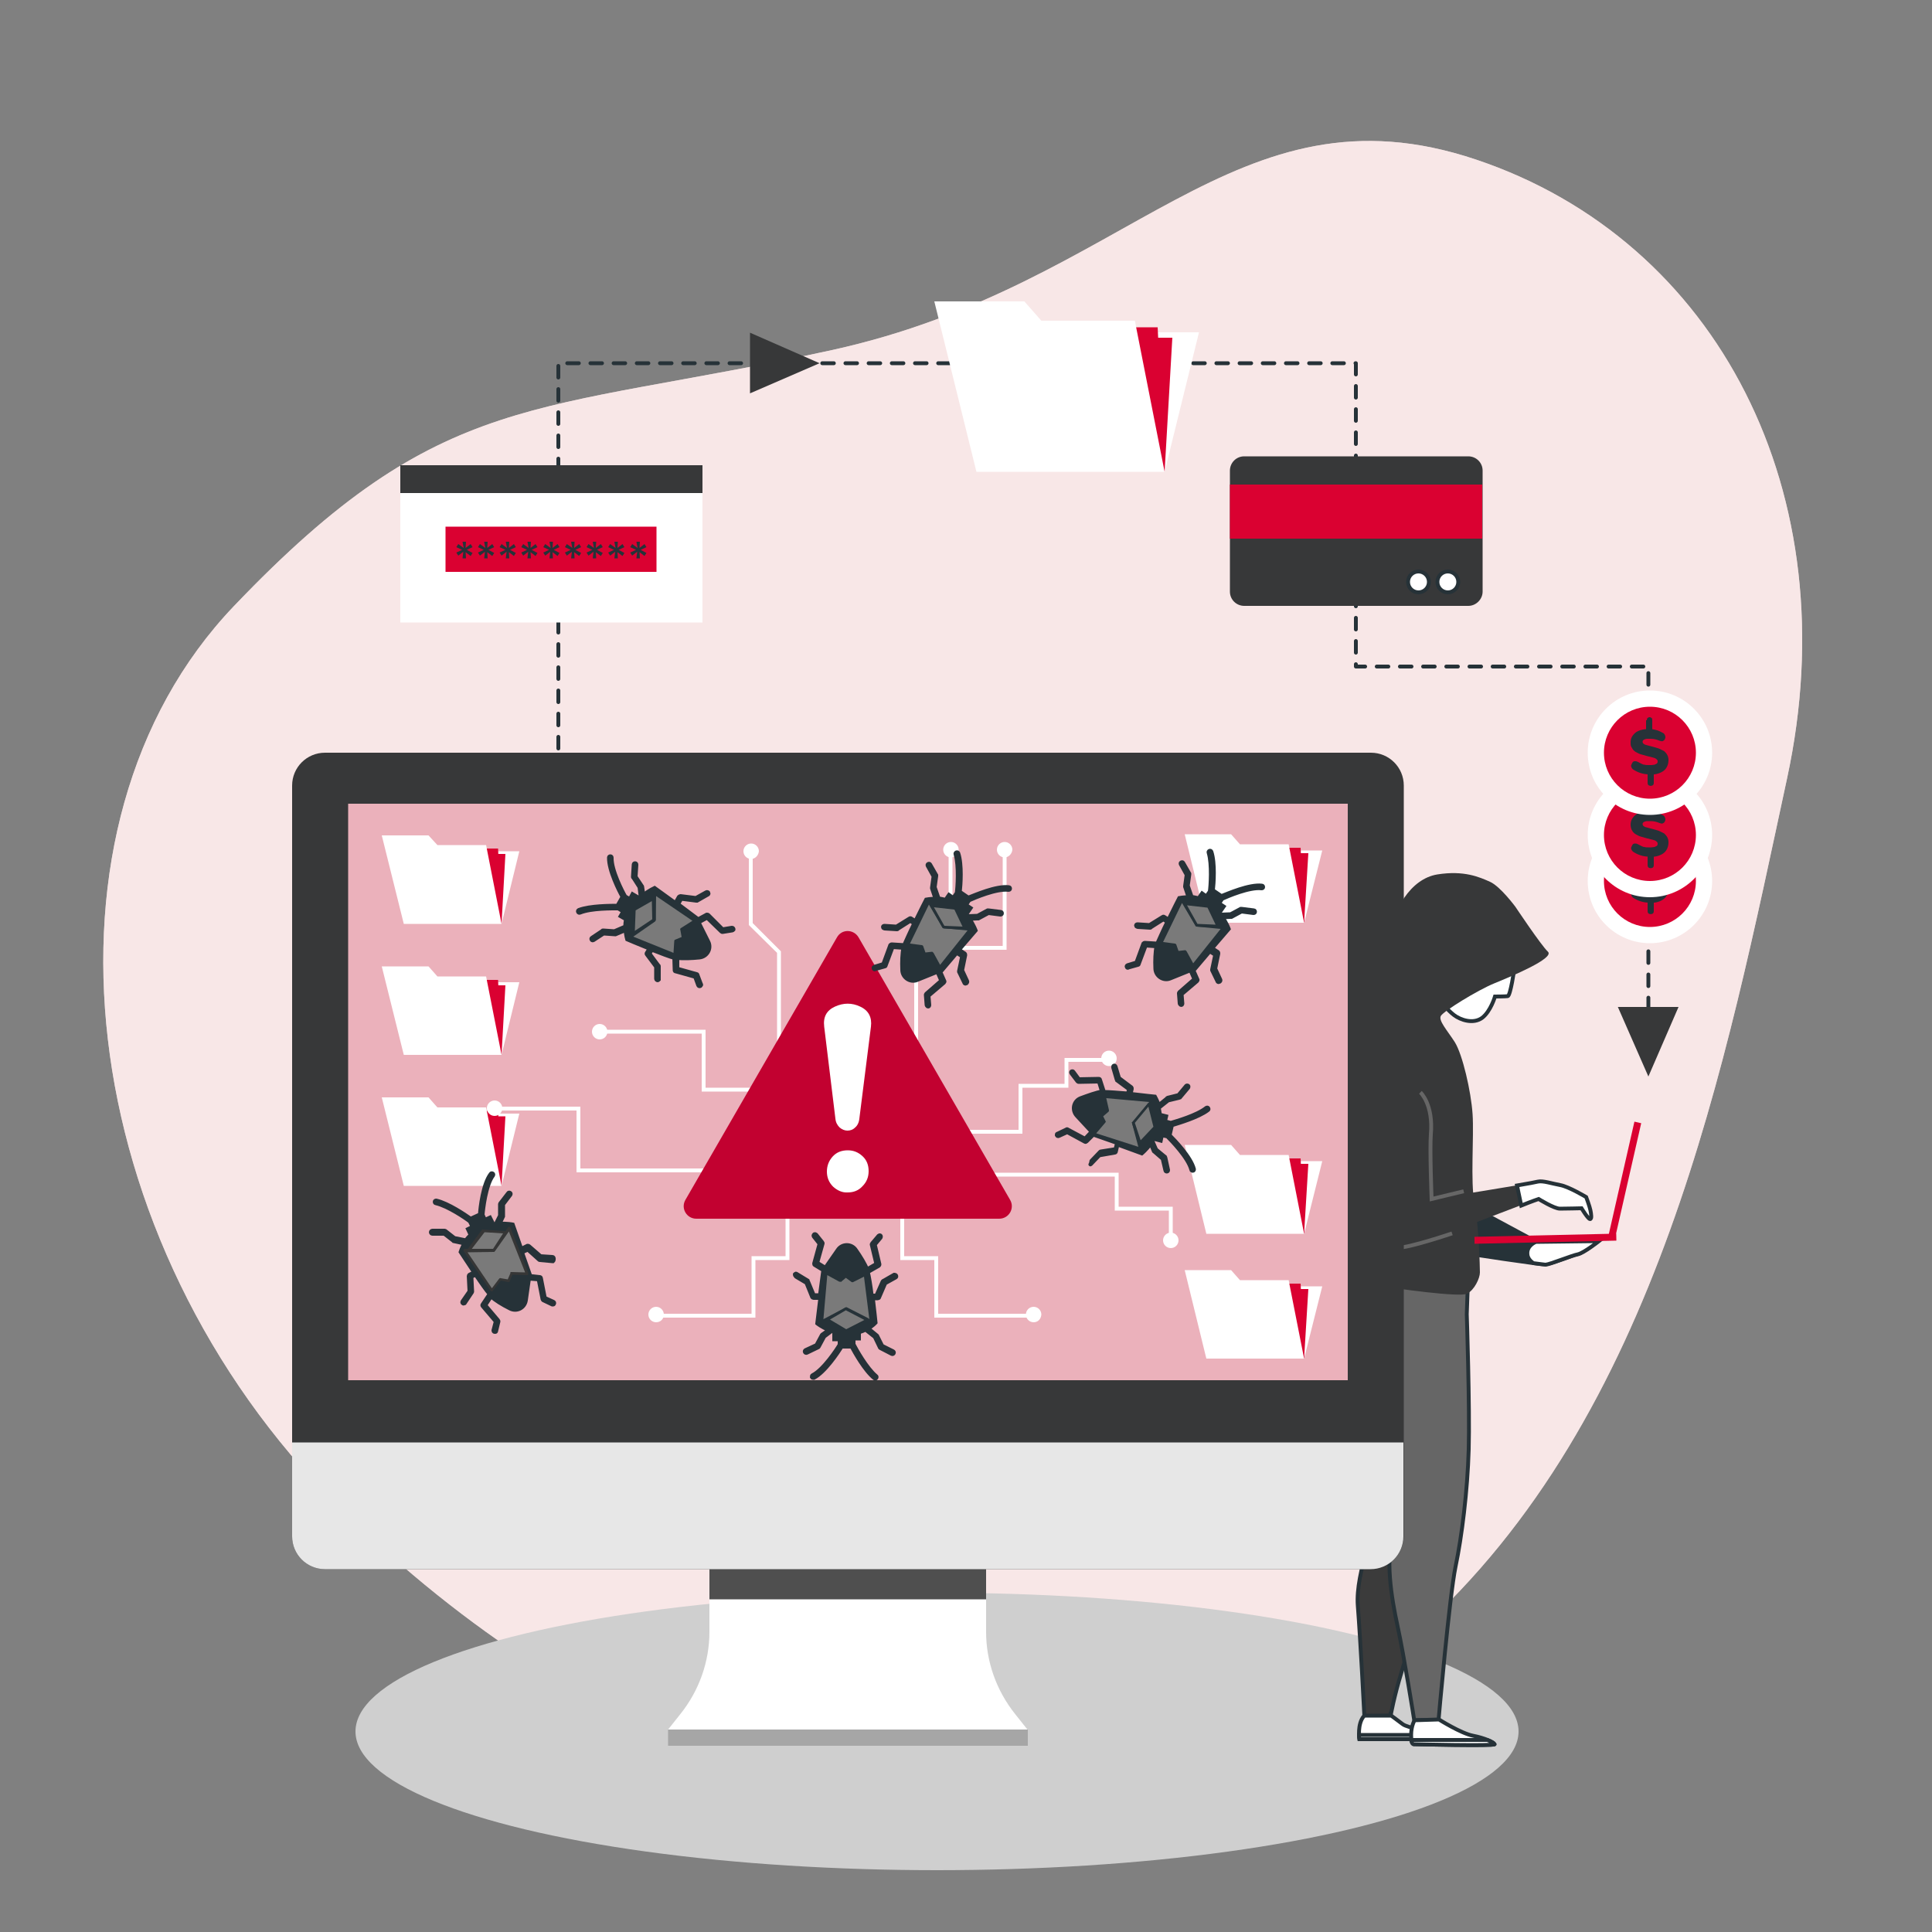<?xml version="1.0" encoding="utf-8"?>
<!-- Generator: Adobe Illustrator 21.0.0, SVG Export Plug-In . SVG Version: 6.00 Build 0)  -->
<svg version="1.1" xmlns="http://www.w3.org/2000/svg" xmlns:xlink="http://www.w3.org/1999/xlink" x="0px" y="0px"
	 viewBox="0 0 500 500" style="enable-background:new 0 0 500 500;" xml:space="preserve">
<rect x="0" y="0" width="500" height="500" fill="#808080" stroke="none"/>
<style type="text/css">
	.st0{fill:#F8E7E7;}
	.st1{opacity:0.7;fill:#F8E7E7;}
	.st2{fill:#CFCFCF;}
	.st3{fill:none;stroke:#263238;stroke-linecap:round;stroke-linejoin:round;stroke-miterlimit:10;stroke-dasharray:3;}
	.st4{fill:#FFFFFF;}
	.st5{fill:#DA0131;}
	.st6{fill:#373839;}
	.st7{fill:#FFFFFF;stroke:#263238;stroke-linecap:round;stroke-linejoin:round;stroke-miterlimit:10;}
	.st8{fill:#263238;}
	.st9{fill:#FFFFFF;stroke:#263238;stroke-miterlimit:10;}
	.st10{fill:#263238;stroke:#263238;stroke-miterlimit:10;}
	.st11{fill:#3B3B3B;stroke:#263238;stroke-miterlimit:10;}
	.st12{fill:#666666;stroke:#263238;stroke-miterlimit:10;}
	.st13{fill:none;stroke:#666666;stroke-miterlimit:10;}
	.st14{clip-path:url(#XMLID_2_);fill:#4F4F4F;}
	.st15{fill:#E7E7E7;}
	.st16{fill:#EBB1BB;}
	.st17{fill:#A6A6A6;}
	.st18{fill:#C20130;}
	.st19{fill:#7A7A7A;}
	.st20{fill:#363636;}
</style>
<g id="Background_Simple">
	<g>
		<path class="st0" d="M223.9,466c0,0,80,12.8,142.7-43.4c62.8-56.2,80-147.6,95.9-221.2c15.9-73.6-17.9-139.1-80.5-160.1
			c-62.5-21-89.6,32.4-166.7,49.3c-77.1,16.9-100.6,9.5-154.8,66.3c-54.2,56.8-41.7,164.4,27,232.9C156.3,458.2,223.9,466,223.9,466
			z"/>
		<path class="st1" d="M223.9,466c0,0,80,12.8,142.7-43.4c62.8-56.2,80-147.6,95.9-221.2c15.9-73.6-17.9-139.1-80.5-160.1
			c-62.5-21-89.6,32.4-166.7,49.3c-77.1,16.9-100.6,9.5-154.8,66.3c-54.2,56.8-41.7,164.4,27,232.9C156.3,458.2,223.9,466,223.9,466
			z"/>
	</g>
</g>
<g id="Shadow">
	<ellipse class="st2" cx="242.5" cy="448.1" rx="150.5" ry="35.9"/>
</g>
<g id="Icons">
	<polyline class="st3" points="144.5,199.7 144.5,94 350.9,94 350.9,172.5 426.6,172.5 426.6,273.2 	"/>
	<g>
		<polygon class="st4" points="301.4,122.1 310.3,86 283.4,86 		"/>
		<polygon class="st5" points="301.4,122.1 303.4,87.4 286.3,87.4 		"/>
		<polygon class="st5" points="301.4,122.1 299.6,84.7 282.5,84.7 		"/>
		<polygon class="st4" points="269.5,83 265.1,78 241.8,78 252.7,122.1 301.4,122.1 293.7,83 		"/>
	</g>
	<path class="st6" d="M380,156.8h-58c-2,0-3.7-1.6-3.7-3.7v-31.3c0-2,1.6-3.7,3.7-3.7h58c2,0,3.7,1.6,3.7,3.7v31.3
		C383.7,155.1,382,156.8,380,156.8z"/>
	<rect x="318.3" y="125.4" class="st5" width="65.3" height="14"/>
	<circle class="st7" cx="367.1" cy="150.6" r="2.7"/>
	<circle class="st7" cx="374.7" cy="150.6" r="2.7"/>
	<g>
		<rect x="103.6" y="120.4" class="st4" width="78.2" height="40.7"/>
		<rect x="103.6" y="120.4" class="st6" width="78.2" height="7.2"/>
		<rect x="115.3" y="136.3" class="st5" width="54.6" height="11.7"/>
		<g>
			<path class="st8" d="M119.7,140.2h0.9l-0.1,1.6l1.3-1l0.5,0.8l-1.5,0.7l1.5,0.8l-0.5,0.8l-1.3-1l0.1,1.6h-0.9l0.2-1.7l-1.3,1
				l-0.5-0.8l1.5-0.7l-1.5-0.7l0.5-0.8l1.4,1L119.7,140.2z"/>
			<path class="st8" d="M125.3,140.2h0.9l-0.1,1.6l1.3-1l0.5,0.8l-1.5,0.7l1.5,0.8l-0.5,0.8l-1.3-1l0.1,1.6h-0.9l0.2-1.7l-1.3,1
				l-0.5-0.8l1.5-0.7l-1.5-0.7l0.5-0.8l1.4,1L125.3,140.2z"/>
			<path class="st8" d="M130.9,140.2h0.9l-0.1,1.6l1.3-1l0.5,0.8l-1.5,0.7l1.5,0.8l-0.5,0.8l-1.3-1l0.1,1.6h-0.9l0.2-1.7l-1.3,1
				l-0.5-0.8l1.5-0.7l-1.5-0.7l0.5-0.8l1.4,1L130.9,140.2z"/>
			<path class="st8" d="M136.5,140.2h0.9l-0.1,1.6l1.3-1l0.5,0.8l-1.5,0.7l1.5,0.8l-0.5,0.8l-1.3-1l0.1,1.6h-0.9l0.2-1.7l-1.3,1
				l-0.5-0.8l1.5-0.7l-1.5-0.7l0.5-0.8l1.4,1L136.5,140.2z"/>
			<path class="st8" d="M142.2,140.2h0.9l-0.1,1.6l1.3-1l0.5,0.8l-1.5,0.7l1.5,0.8l-0.5,0.8l-1.3-1l0.1,1.6h-0.9l0.2-1.7l-1.3,1
				l-0.5-0.8l1.5-0.7l-1.5-0.7l0.5-0.8l1.4,1L142.2,140.2z"/>
			<path class="st8" d="M147.8,140.2h0.9l-0.1,1.6l1.3-1l0.5,0.8l-1.5,0.7l1.5,0.8l-0.5,0.8l-1.3-1l0.1,1.6h-0.9l0.2-1.7l-1.3,1
				l-0.5-0.8l1.5-0.7l-1.5-0.7l0.5-0.8l1.4,1L147.8,140.2z"/>
			<path class="st8" d="M153.4,140.2h0.9l-0.1,1.6l1.3-1l0.5,0.8l-1.5,0.7l1.5,0.8l-0.5,0.8l-1.3-1l0.1,1.6h-0.9l0.2-1.7l-1.3,1
				l-0.5-0.8l1.5-0.7l-1.5-0.7l0.5-0.8l1.4,1L153.4,140.2z"/>
			<path class="st8" d="M159,140.2h0.9l-0.1,1.6l1.3-1l0.5,0.8l-1.5,0.7l1.5,0.8l-0.5,0.8l-1.3-1l0.1,1.6H159l0.2-1.7l-1.3,1
				l-0.5-0.8l1.5-0.7l-1.5-0.7l0.5-0.8l1.4,1L159,140.2z"/>
			<path class="st8" d="M164.7,140.2h0.9l-0.1,1.6l1.3-1l0.5,0.8l-1.5,0.7l1.5,0.8l-0.5,0.8l-1.3-1l0.1,1.6h-0.9l0.2-1.7l-1.3,1
				l-0.5-0.8l1.5-0.7l-1.5-0.7l0.5-0.8l1.4,1L164.7,140.2z"/>
		</g>
	</g>
	<polygon class="st6" points="212.1,94 194.1,86.1 194.1,101.8 	"/>
	<g>
		<circle class="st4" cx="427" cy="228" r="16.1"/>
		<circle class="st5" cx="427" cy="228" r="11.9"/>
		<g>
			<path class="st8" d="M422.6,232.3c-0.2-0.2-0.3-0.3-0.4-0.6c-0.1-0.2-0.1-0.4,0-0.6c0.1-0.2,0.2-0.4,0.3-0.6
				c0.2-0.2,0.4-0.3,0.6-0.3c0.2,0,0.5,0,0.8,0.2c0.1,0,0.2,0.1,0.4,0.2c0.2,0.1,0.4,0.2,0.6,0.3c0.2,0.1,0.4,0.2,0.7,0.2
				c0.3,0.1,0.6,0.1,1,0.1c0.2,0,0.5,0,0.8,0c0.3,0,0.5-0.1,0.8-0.1c0.2-0.1,0.4-0.2,0.6-0.3c0.2-0.2,0.2-0.4,0.2-0.6
				c0-0.2-0.1-0.4-0.4-0.6c-0.2-0.2-0.6-0.3-1-0.4l-1.6-0.4c-0.6-0.2-1.1-0.3-1.4-0.4c-0.4-0.1-0.7-0.3-1.1-0.5
				c-0.4-0.2-0.6-0.4-0.8-0.6c-0.2-0.2-0.3-0.5-0.5-0.8c-0.1-0.3-0.2-0.7-0.2-1.2c0-1.1,0.5-1.9,1.4-2.6c0.9-0.6,2.2-0.9,3.8-0.8
				c0.5,0,0.9,0.1,1.3,0.2c0.4,0.1,0.7,0.2,0.9,0.3c0.2,0.1,0.5,0.2,0.8,0.4c0.3,0.1,0.5,0.3,0.6,0.5c0.1,0.2,0.2,0.4,0.2,0.7
				c0,0.2-0.1,0.4-0.2,0.6c-0.1,0.2-0.3,0.3-0.5,0.4c-0.2,0.1-0.5,0-0.8-0.1c-0.7-0.3-1.5-0.5-2.3-0.5c-0.3,0-0.6,0-0.9,0
				c-0.3,0-0.6,0.1-0.8,0.2s-0.4,0.3-0.4,0.5c0,0.3,0.1,0.5,0.3,0.6c0.2,0.2,0.5,0.3,1,0.4l1.5,0.4c0.6,0.2,1.2,0.3,1.6,0.5
				c0.4,0.2,0.8,0.4,1.2,0.6c0.3,0.3,0.6,0.6,0.8,1c0.2,0.4,0.3,0.8,0.3,1.3c0,0.8-0.2,1.5-0.6,2.1c-0.4,0.6-1,1-1.8,1.3
				c-0.8,0.3-1.6,0.4-2.6,0.3C425.2,233.6,423.8,233.1,422.6,232.3z M426.2,219.6c0-0.3,0.1-0.5,0.2-0.6c0.2-0.1,0.3-0.2,0.5-0.2
				c0.2,0,0.4,0.1,0.5,0.2c0.2,0.1,0.2,0.3,0.2,0.6v2.8h-1.6V219.6z M426.4,233h1.6v2.8c0,0.3-0.1,0.6-0.4,0.7
				c-0.3,0.1-0.5,0.1-0.8,0c-0.3-0.1-0.4-0.4-0.4-0.7V233z"/>
		</g>
	</g>
	<g>
		<circle class="st4" cx="427" cy="216.1" r="16.1"/>
		<circle class="st5" cx="427" cy="216.1" r="11.9"/>
		<g>
			<path class="st8" d="M422.6,220.4c-0.2-0.2-0.3-0.3-0.4-0.6c-0.1-0.2-0.1-0.4,0-0.6c0.1-0.2,0.2-0.4,0.3-0.6s0.4-0.3,0.6-0.3
				c0.2,0,0.5,0,0.8,0.2c0.1,0,0.2,0.1,0.4,0.2c0.2,0.1,0.4,0.2,0.6,0.3c0.2,0.1,0.4,0.2,0.7,0.2c0.3,0.1,0.6,0.1,1,0.1
				c0.2,0,0.5,0,0.8,0c0.3,0,0.5-0.1,0.8-0.1c0.2-0.1,0.4-0.2,0.6-0.3c0.2-0.2,0.2-0.4,0.2-0.6c0-0.2-0.1-0.4-0.4-0.6
				c-0.2-0.2-0.6-0.3-1-0.4l-1.6-0.4c-0.6-0.2-1.1-0.3-1.4-0.4c-0.4-0.1-0.7-0.3-1.1-0.5c-0.4-0.2-0.6-0.4-0.8-0.6
				c-0.2-0.2-0.3-0.5-0.5-0.8c-0.1-0.3-0.2-0.7-0.2-1.2c0-1.1,0.5-1.9,1.4-2.6c0.9-0.6,2.2-0.9,3.8-0.8c0.5,0,0.9,0.1,1.3,0.2
				c0.4,0.1,0.7,0.2,0.9,0.3c0.2,0.1,0.5,0.2,0.8,0.4c0.3,0.1,0.5,0.3,0.6,0.5c0.1,0.2,0.2,0.4,0.2,0.7c0,0.2-0.1,0.4-0.2,0.6
				c-0.1,0.2-0.3,0.3-0.5,0.4c-0.2,0.1-0.5,0-0.8-0.1c-0.7-0.3-1.5-0.5-2.3-0.5c-0.3,0-0.6,0-0.9,0c-0.3,0-0.6,0.1-0.8,0.2
				c-0.2,0.1-0.4,0.3-0.4,0.5c0,0.3,0.1,0.5,0.3,0.6c0.2,0.2,0.5,0.3,1,0.4l1.5,0.4c0.6,0.2,1.2,0.3,1.6,0.5
				c0.4,0.2,0.8,0.4,1.2,0.6c0.3,0.3,0.6,0.6,0.8,1c0.2,0.4,0.3,0.8,0.3,1.3c0,0.8-0.2,1.5-0.6,2.1c-0.4,0.6-1,1-1.8,1.3
				c-0.8,0.3-1.6,0.4-2.6,0.3C425.2,221.7,423.8,221.2,422.6,220.4z M426.2,207.7c0-0.3,0.1-0.5,0.2-0.6c0.2-0.1,0.3-0.2,0.5-0.2
				c0.2,0,0.4,0.1,0.5,0.2c0.2,0.1,0.2,0.3,0.2,0.6v2.8h-1.6V207.7z M426.4,221.1h1.6v2.8c0,0.3-0.1,0.6-0.4,0.7
				c-0.3,0.1-0.5,0.1-0.8,0c-0.3-0.1-0.4-0.4-0.4-0.7V221.1z"/>
		</g>
	</g>
	<g>
		<circle class="st4" cx="427" cy="194.8" r="16.1"/>
		<circle class="st5" cx="427" cy="194.8" r="11.9"/>
		<g>
			<path class="st8" d="M422.6,199.1c-0.2-0.2-0.3-0.3-0.4-0.6c-0.1-0.2-0.1-0.4,0-0.6c0.1-0.2,0.2-0.4,0.3-0.6s0.4-0.3,0.6-0.3
				c0.2,0,0.5,0,0.8,0.2c0.1,0,0.2,0.1,0.4,0.2c0.2,0.1,0.4,0.2,0.6,0.3c0.2,0.1,0.4,0.2,0.7,0.2c0.3,0.1,0.6,0.1,1,0.1
				c0.2,0,0.5,0,0.8,0c0.3,0,0.5-0.1,0.8-0.1c0.2-0.1,0.4-0.2,0.6-0.3c0.2-0.2,0.2-0.4,0.2-0.6c0-0.2-0.1-0.4-0.4-0.6
				c-0.2-0.2-0.6-0.3-1-0.4l-1.6-0.4c-0.6-0.2-1.1-0.3-1.4-0.4c-0.4-0.1-0.7-0.3-1.1-0.5c-0.4-0.2-0.6-0.4-0.8-0.6
				c-0.2-0.2-0.3-0.5-0.5-0.8s-0.2-0.7-0.2-1.2c0-1.1,0.5-1.9,1.4-2.6c0.9-0.6,2.2-0.9,3.8-0.8c0.5,0,0.9,0.1,1.3,0.2
				c0.4,0.1,0.7,0.2,0.9,0.3c0.2,0.1,0.5,0.2,0.8,0.4c0.3,0.1,0.5,0.3,0.6,0.5c0.1,0.2,0.2,0.4,0.2,0.7c0,0.2-0.1,0.4-0.2,0.6
				c-0.1,0.2-0.3,0.3-0.5,0.4c-0.2,0.1-0.5,0-0.8-0.1c-0.7-0.3-1.5-0.5-2.3-0.5c-0.3,0-0.6,0-0.9,0c-0.3,0-0.6,0.1-0.8,0.2
				c-0.2,0.1-0.4,0.3-0.4,0.5c0,0.3,0.1,0.5,0.3,0.6c0.2,0.2,0.5,0.3,1,0.4l1.5,0.4c0.6,0.2,1.2,0.3,1.6,0.5
				c0.4,0.2,0.8,0.4,1.2,0.6c0.3,0.3,0.6,0.6,0.8,1c0.2,0.4,0.3,0.8,0.3,1.3c0,0.8-0.2,1.5-0.6,2.1c-0.4,0.6-1,1-1.8,1.3
				c-0.8,0.3-1.6,0.4-2.6,0.3C425.2,200.4,423.8,199.9,422.6,199.1z M426.2,186.4c0-0.3,0.1-0.5,0.2-0.6c0.2-0.1,0.3-0.2,0.5-0.2
				c0.2,0,0.4,0.1,0.5,0.2c0.2,0.1,0.2,0.3,0.2,0.6v2.8h-1.6V186.4z M426.4,199.8h1.6v2.8c0,0.3-0.1,0.6-0.4,0.7
				c-0.3,0.1-0.5,0.1-0.8,0c-0.3-0.1-0.4-0.4-0.4-0.7V199.8z"/>
		</g>
	</g>
</g>
<g id="Character_1_">
	<path class="st9" d="M391.9,250.8c0,0-1,6.9-1.7,7s-3.3,0.1-3.3,0.1s-1.1,3.8-3.3,5.5c-2.3,1.7-5.6,0.6-7.3-0.7
		c-1.7-1.3-3-3.1-3-3.1S387.4,249.2,391.9,250.8z"/>
	<path class="st10" d="M379.7,324.4c0,0,18.8,2.9,20.2,2.8c1.3,0,6.9-2.3,8.5-2.7s5.4-3.4,5.4-3.4l-16.3,0.2l-18.2-9.8L379.7,324.4z
		"/>
	<path class="st9" d="M408.4,324.6c1.6-0.4,5.4-3.4,5.4-3.4l-16.3,0.2c0,0-2.5,0.9-2.2,3.3c0.1,0.9,0.7,1.6,1.5,2.2
		c1.7,0.2,2.9,0.4,3.2,0.4C401.2,327.2,406.8,324.9,408.4,324.6z"/>
	<path class="st11" d="M355.2,348.5c0,0,1.3,34.5,1.4,40.1c0.1,5.6-5.9,18.1-5.2,27c0.7,8.9,1.7,28.6,1.7,28.6l6.8-0.2
		c0,0,0.9-5.1,2.8-11.2c1.9-6.1,4.2-15.8,4.8-24.2c0.6-8.4,3.9-32.1,0.8-45.7s-7.3-20.4-10.6-19.6
		C354.4,344.2,355.2,348.5,355.2,348.5z"/>
	<path class="st12" d="M351,329.3c0,0-1.8,10.2,0.6,15.5c2.4,5.3,6.3,19.1,8.5,27.2c2.2,8.1,2.7,16.7,0.5,24.1
		c-2.1,7.4-0.6,17,1.1,24.8c1.7,7.8,4.3,24.3,4.3,24.3l6.3-0.1c0,0,2.8-32,4.4-39.7c1.6-7.6,3.1-19.6,3.4-30.3
		c0.3-10.7-0.5-35-0.5-35l0.3-8.4L351,329.3z"/>
	<g>
		<path class="st9" d="M359.9,443.9c0,0,1.8,1.3,3.1,2.3c1.3,1,7.1,1.9,7.5,2.2c0.4,0.2,1.1,1.1,1.1,1.1v0.6h-19.8c0,0-0.6-4,1.2-6
			c0,0,0.1-0.1,0.1-0.1H359.9z"/>
		<path class="st9" d="M351.7,449h19.5c0.2,0.2,0.4,0.5,0.4,0.5v0.6h-19.8C351.8,450.1,351.7,449.7,351.7,449z"/>
	</g>
	<g>
		<path class="st9" d="M372.4,445c0,0,5.7,3.6,8.8,4.2c3.1,0.6,5.4,1.7,5.6,2.2c0.1,0.5-20.9,0-20.9,0s-0.7,0-0.7-2.4
			c0-2.4,0.9-3.8,0.9-3.8L372.4,445z"/>
		<path class="st9" d="M365.8,451.4c0,0-0.4,0-0.6-1.1h19.7c1.1,0.4,1.8,0.9,1.9,1.1C386.8,451.9,365.8,451.4,365.8,451.4z"/>
	</g>
	<path class="st6" d="M392.2,234.7c0,0,6.6,9.9,8.4,11.6c1.8,1.7-9.5,6.4-13.9,8.2c-4.4,1.8-13.1,7.2-13.8,8.4
		c-0.7,1.2,1.6,3.7,3.6,6.8c2,3.2,4.2,12.7,4.6,18.6c0.4,5.9-0.6,17.5,0.5,23.1c1.1,5.6,1.4,16.5,1.4,17.9c0,1.5-1.4,4.5-3.3,5.5
		c-1.9,1-18.3-1.3-23.9-2.2c-5.7-0.9-6.6,0.4-6.9-2.3c-0.3-2.7,1.3-6.2,1.3-8.4c0-2.2-2.8-27.5-3.4-33.2c-0.6-5.5,1.1-11.2,4-15.8
		c1.4-2.2,3.4-3.9,5-6c0.7-0.9,3.5-4.1,3.4-5.4c0,0-0.9-9.3,0.1-17.7c1-8.4,5.8-16.4,12.7-17.5c6.9-1.1,10.9,0.7,13.6,1.9
		S392.2,234.7,392.2,234.7z"/>
	<g>
		<g>
			<path class="st6" d="M356.8,280.1c0,0-4.1,3.1-3.9,7.8c0.1,4.8,5.8,29,6.6,31.5c0.9,2.5,4.7,2.7,5.5,3
				c0.8,0.3,33.3-12.3,33.3-12.3s3.8,2.7,5.3,2.7c1.5,0,5.6-0.1,5.6-0.1s1.7,2.8,2.2,2.8c0.5,0,0.3-1.3,0.1-2.3
				c-0.2-1-1.1-3.4-1.1-3.4s-4.5-2.7-6.7-3.1c-2.2-0.4-4.5-1.2-5.8-0.9c-1.3,0.4-27.6,4.6-27.6,4.6s0.6-17.6,0.2-21.4s-2-7.7-5-8.3"
				/>
			<path class="st13" d="M375.8,319.2c0,0-10.9,3.7-14,3.7s-5.5-6.1-5.5-10.9c0-4.8-3.1-20.1-3.1-25.2c0-5.1,4.4-8.2,4.4-8.2"/>
			<path class="st13" d="M367.6,282.7c0,0,3.4,3.1,2.7,10.9c-0.3,3.9,0.2,16.7,0.2,16.7l8.3-2"/>
		</g>
		<path class="st9" d="M403.7,312.8c1.5,0,5.6-0.1,5.6-0.1s1.7,2.8,2.2,2.8c0.5,0,0.3-1.3,0.1-2.3c-0.2-1-1.1-3.4-1.1-3.4
			s-4.5-2.7-6.7-3.1c-2.2-0.4-4.5-1.2-5.8-0.9c-0.3,0.1-2.5,0.5-5.4,1l1.1,5.2c2.7-1.1,4.5-1.7,4.5-1.7S402.2,312.8,403.7,312.8z"/>
	</g>
	
		<rect x="419.6" y="290.1" transform="matrix(0.975 0.222 -0.222 0.975 78.278 -85.714)" class="st5" width="1.8" height="30.6"/>
	<g>
		
			<rect x="381.5" y="319.6" transform="matrix(1 -2.231639e-02 2.231639e-02 1 -7.054 9.003)" class="st5" width="36.7" height="1.8"/>
	</g>
</g>
<g id="Device_1_">
	<polygon class="st6" points="426.6,278.6 434.4,260.6 418.7,260.6 	"/>
	<g>
		<g>
			<defs>
				<path id="XMLID_147_" d="M255.2,422.3v-23.8h-71.6v23.8c0,7.8-2.7,15.3-7.6,21.4l-3.1,3.9h93l-3.1-3.9
					C257.9,437.6,255.2,430.1,255.2,422.3z"/>
			</defs>
			<use xlink:href="#XMLID_147_"  style="overflow:visible;fill:#FFFFFF;"/>
			<clipPath id="XMLID_2_">
				<use xlink:href="#XMLID_147_"  style="overflow:visible;"/>
			</clipPath>
			<path class="st14" d="M179.2,413.9h80.4c-2.9-5.1-4.4-10.8-4.4-16.7V393v-19.5h-71.6V393v4.2
				C183.6,403.1,182.1,408.8,179.2,413.9z"/>
		</g>
		<path id="XMLID_146_" class="st6" d="M354.7,406.1H84.1c-4.7,0-8.5-3.8-8.5-8.5V203.3c0-4.7,3.8-8.5,8.5-8.5h270.7
			c4.7,0,8.5,3.8,8.5,8.5v194.2C363.2,402.3,359.4,406.1,354.7,406.1z"/>
		<path id="XMLID_145_" class="st15" d="M354.7,406.1H84.1c-4.7,0-8.5-3.8-8.5-8.5v-24.3h287.6v24.3
			C363.2,402.3,359.4,406.1,354.7,406.1z"/>
		<rect id="XMLID_144_" x="90.1" y="208" class="st16" width="258.7" height="149.2"/>
		<rect id="XMLID_142_" x="172.9" y="447.6" class="st17" width="93.1" height="4.2"/>
	</g>
	<g>
		<polygon class="st4" points="129.8,239.1 134.4,220.3 120.4,220.3 		"/>
		<polygon class="st5" points="129.8,239.1 130.8,221 121.9,221 		"/>
		<polygon class="st5" points="129.8,239.1 128.9,219.6 120,219.6 		"/>
		<polygon class="st4" points="113.2,218.7 110.9,216.2 98.8,216.2 104.5,239.1 129.8,239.1 125.8,218.7 		"/>
	</g>
	<g>
		<polygon class="st4" points="129.8,273 134.4,254.2 120.4,254.2 		"/>
		<polygon class="st5" points="129.8,273 130.8,255 121.9,255 		"/>
		<polygon class="st5" points="129.8,273 128.9,253.6 120,253.6 		"/>
		<polygon class="st4" points="113.2,252.7 110.9,250.1 98.8,250.1 104.5,273 129.8,273 125.8,252.7 		"/>
	</g>
	<g>
		<polygon class="st4" points="129.8,306.9 134.4,288.2 120.4,288.2 		"/>
		<polygon class="st5" points="129.8,306.9 130.8,288.9 121.9,288.9 		"/>
		<polygon class="st5" points="129.8,306.9 128.9,287.5 120,287.5 		"/>
		<polygon class="st4" points="113.2,286.6 110.9,284 98.8,284 104.5,306.9 129.8,306.9 125.8,286.6 		"/>
	</g>
	<g>
		<polygon class="st4" points="337.5,319.3 342.2,300.5 328.2,300.5 		"/>
		<polygon class="st5" points="337.5,319.3 338.6,301.2 329.7,301.2 		"/>
		<polygon class="st5" points="337.5,319.3 336.6,299.8 327.7,299.8 		"/>
		<polygon class="st4" points="320.9,298.9 318.6,296.3 306.6,296.3 312.2,319.3 337.5,319.3 333.5,298.9 		"/>
	</g>
	<g>
		<polygon class="st4" points="337.5,238.8 342.2,220.1 328.2,220.1 		"/>
		<polygon class="st5" points="337.5,238.8 338.6,220.8 329.7,220.8 		"/>
		<polygon class="st5" points="337.5,238.8 336.6,219.4 327.7,219.4 		"/>
		<polygon class="st4" points="320.9,218.5 318.6,215.9 306.6,215.9 312.2,238.8 337.5,238.8 333.5,218.5 		"/>
	</g>
	<g>
		<polygon class="st4" points="337.5,351.6 342.2,332.9 328.2,332.9 		"/>
		<polygon class="st5" points="337.5,351.6 338.6,333.6 329.7,333.6 		"/>
		<polygon class="st5" points="337.5,351.6 336.6,332.2 327.7,332.2 		"/>
		<polygon class="st4" points="320.9,331.3 318.6,328.7 306.6,328.7 312.2,351.6 337.5,351.6 333.5,331.3 		"/>
	</g>
	<g>
		<g>
			<g>
				<g>
					<polygon class="st4" points="237.6,305.5 236.6,305.5 236.6,244.8 259.5,244.8 259.5,220 260.5,220 260.5,245.8 237.6,245.8 
											"/>
				</g>
				<g>
					<rect x="245.5" y="220" class="st4" width="1" height="25"/>
				</g>
				<g>
					<circle class="st4" cx="260" cy="220" r="1.5"/>
					<path class="st4" d="M260,221.9c-1.1,0-2-0.9-2-2c0-1.1,0.9-2,2-2c1.1,0,2,0.9,2,2C261.9,221,261,221.9,260,221.9z M260,219
						c-0.5,0-1,0.4-1,1c0,0.5,0.4,1,1,1s1-0.4,1-1C260.9,219.4,260.5,219,260,219z"/>
				</g>
				<g>
					<circle class="st4" cx="246.1" cy="220" r="1.5"/>
					<path class="st4" d="M246.1,221.9c-1.1,0-2-0.9-2-2c0-1.1,0.9-2,2-2c1.1,0,2,0.9,2,2C248,221,247.1,221.9,246.1,221.9z
						 M246.1,219c-0.5,0-1,0.4-1,1c0,0.5,0.4,1,1,1s1-0.4,1-1C247,219.4,246.6,219,246.1,219z"/>
				</g>
			</g>
			<g>
				<g>
					<polygon class="st4" points="202.1,271.2 201.1,271.2 201.1,246.6 193.8,239.4 193.8,221.1 194.8,221.1 194.8,238.9 
						202.1,246.2 					"/>
				</g>
				<g>
					<circle class="st4" cx="194.4" cy="220.3" r="1.5"/>
					<path class="st4" d="M194.4,222.3c-1.1,0-2-0.9-2-2c0-1.1,0.9-2,2-2c1.1,0,2,0.9,2,2C196.3,221.4,195.4,222.3,194.4,222.3z
						 M194.4,219.3c-0.5,0-1,0.4-1,1c0,0.5,0.4,1,1,1c0.5,0,1-0.4,1-1C195.3,219.8,194.9,219.3,194.4,219.3z"/>
				</g>
			</g>
			<g>
				<g>
					<polygon class="st4" points="201.2,282.5 181.6,282.5 181.6,267.5 155.2,267.5 155.2,266.5 182.6,266.5 182.6,281.5 
						201.2,281.5 					"/>
				</g>
				<g>
					<circle class="st4" cx="155.2" cy="267" r="1.5"/>
					<path class="st4" d="M155.2,269c-1.1,0-2-0.9-2-2c0-1.1,0.9-2,2-2c1.1,0,2,0.9,2,2C157.2,268.1,156.3,269,155.2,269z
						 M155.2,266c-0.5,0-1,0.4-1,1s0.4,1,1,1c0.5,0,1-0.4,1-1S155.8,266,155.2,266z"/>
				</g>
			</g>
			<g>
				<g>
					<polygon class="st4" points="249.9,303.4 149.2,303.4 149.2,287.4 128,287.4 128,286.4 150.2,286.4 150.2,302.4 249.9,302.4 
											"/>
				</g>
				<g>
					<circle class="st4" cx="128" cy="286.8" r="1.5"/>
					<path class="st4" d="M128,288.8c-1.1,0-2-0.9-2-2c0-1.1,0.9-2,2-2c1.1,0,2,0.9,2,2C130,287.9,129.1,288.8,128,288.8z
						 M128,285.9c-0.5,0-1,0.4-1,1c0,0.5,0.4,1,1,1c0.5,0,1-0.4,1-1C129,286.3,128.6,285.9,128,285.9z"/>
				</g>
			</g>
			<g>
				<g>
					<polygon class="st4" points="195.5,341 169.7,341 169.7,340 194.5,340 194.5,325.1 203.3,325.1 203.3,312.1 204.3,312.1 
						204.3,326.1 195.5,326.1 					"/>
				</g>
				<g>
					<circle class="st4" cx="169.8" cy="340.3" r="1.5"/>
					<path class="st4" d="M169.8,342.2c-1.1,0-2-0.9-2-2c0-1.1,0.9-2,2-2c1.1,0,2,0.9,2,2C171.8,341.4,170.9,342.2,169.8,342.2z
						 M169.8,339.3c-0.5,0-1,0.4-1,1s0.4,1,1,1c0.5,0,1-0.4,1-1S170.4,339.3,169.8,339.3z"/>
				</g>
			</g>
			<g>
				<g>
					<polygon class="st4" points="267.6,341 241.8,341 241.8,326.1 233,326.1 233,312.1 234,312.1 234,325.1 242.8,325.1 242.8,340 
						267.6,340 					"/>
				</g>
				<g>
					<circle class="st4" cx="267.5" cy="340.3" r="1.5"/>
					<path class="st4" d="M267.5,342.2c-1.1,0-2-0.9-2-2c0-1.1,0.9-2,2-2c1.1,0,2,0.9,2,2C269.4,341.4,268.6,342.2,267.5,342.2z
						 M267.5,339.3c-0.5,0-1,0.4-1,1s0.4,1,1,1c0.5,0,1-0.4,1-1S268,339.3,267.5,339.3z"/>
				</g>
			</g>
			<g>
				<g>
					<polygon class="st4" points="264.6,293.4 246,293.4 246,292.4 263.6,292.4 263.6,280.5 275.5,280.5 275.5,273.8 286.3,273.8 
						286.3,274.8 276.5,274.8 276.5,281.5 264.6,281.5 					"/>
				</g>
				<g>
					<circle class="st4" cx="287" cy="274" r="1.5"/>
					<path class="st4" d="M287,275.9c-1.1,0-2-0.9-2-2c0-1.1,0.9-2,2-2c1.1,0,2,0.9,2,2C289,275.1,288.1,275.9,287,275.9z M287,273
						c-0.5,0-1,0.4-1,1s0.4,1,1,1c0.5,0,1-0.4,1-1S287.6,273,287,273z"/>
				</g>
			</g>
			<g>
				<g>
					<polygon class="st4" points="303.5,320 302.5,320 302.5,313.3 288.5,313.3 288.5,304.5 256.4,304.5 256.4,303.5 289.5,303.5 
						289.5,312.3 303.5,312.3 					"/>
				</g>
				<g>
					<circle class="st4" cx="303" cy="321" r="1.5"/>
					<path class="st4" d="M303,323c-1.1,0-2-0.9-2-2c0-1.1,0.9-2,2-2c1.1,0,2,0.9,2,2C305,322.1,304.1,323,303,323z M303,320
						c-0.5,0-1,0.4-1,1c0,0.5,0.4,1,1,1s1-0.4,1-1C304,320.4,303.5,320,303,320z"/>
				</g>
			</g>
		</g>
		<path class="st18" d="M222.2,242.6l39.2,67.9c1.3,2.2-0.3,4.9-2.8,4.9h-78.4c-2.5,0-4.1-2.7-2.8-4.9l39.2-67.9
			C217.8,240.4,220.9,240.4,222.2,242.6z"/>
		<g>
			<path class="st4" d="M213.3,265.7c-0.3-2.5,0.6-4.2,2.8-5.2c2.2-1,4.4-1,6.5,0c2.2,1,3.1,2.8,2.8,5.2l-3,23.8
				c-0.1,1-0.5,1.8-1.1,2.3c-0.6,0.6-1.3,0.8-2,0.8c-0.7,0-1.4-0.3-2-0.8c-0.6-0.6-1-1.3-1.1-2.3L213.3,265.7z M215.6,307.1
				c-1.1-1.1-1.6-2.4-1.6-3.9c0-1.5,0.5-2.8,1.5-3.9c1-1.1,2.3-1.6,3.9-1.6c1.5,0,2.7,0.5,3.8,1.5c1.1,1,1.6,2.3,1.6,3.9
				c0,1.5-0.5,2.8-1.6,3.9c-1,1.1-2.3,1.6-3.8,1.6C218,308.7,216.7,308.1,215.6,307.1z"/>
		</g>
	</g>
</g>
<g id="Bugs">
	<g>
		<g>
			<path class="st10" d="M282.3,301.3l2.2-2.3l4-0.7c0.1,0,0.3-0.1,0.3-0.3l0.4-1.8l6.3,2.3c0,0,1.1-0.9,2.3-2.5l0.8,1.9
				c0,0.1,0.1,0.1,0.1,0.1l2.2,1.9l0.7,3c0,0.2,0.2,0.3,0.4,0.3c0.2,0,0.3-0.2,0.3-0.4l-0.7-3.2c0-0.1-0.1-0.1-0.1-0.2l-2.3-1.9
				l-1-2.3c0.1-0.2,0.2-0.3,0.3-0.5l1.9,0.5l0.3-1.4l1.4,0.3c1,1,5.4,5.5,6.2,8.6c0,0.2,0.2,0.3,0.4,0.3c0.2,0,0.3-0.2,0.3-0.4
				c-0.8-3.2-5.1-7.6-6.3-8.8l0.6-2.6c1.6-0.5,6.8-2,9.3-3.9c0.2-0.1,0.2-0.3,0.1-0.5c-0.1-0.2-0.3-0.2-0.5-0.1
				c-2.5,2-7.9,3.5-9.2,3.9l-1.5-0.4l0.3-1.3l-1.6-0.4c-0.1-0.7-0.2-1.3-0.3-1.8l2.4-1.9l2.9-0.7c0.1,0,0.1-0.1,0.2-0.1l2.1-2.5
				c0.1-0.2,0.1-0.4,0-0.5c-0.2-0.1-0.4-0.1-0.5,0l-2,2.4l-2.8,0.7c-0.1,0-0.1,0-0.1,0.1l-2.2,1.8c-0.5-1.3-1-2.2-1-2.2
				s-3-0.3-6.3-0.7l0.3-1.3c0-0.1,0-0.3-0.1-0.4l-3.2-2.4l-0.9-3c-0.1-0.2-0.3-0.3-0.4-0.2c-0.1,0-0.2,0.1-0.2,0.3
				c0,0.1,0,0.1,0,0.2l0.9,3.1c0,0.1,0.1,0.1,0.1,0.2l3.1,2.3l-0.3,1.1c-2.5-0.2-4.9-0.4-6.2-0.4l-1-3.1c0-0.2-0.2-0.3-0.3-0.3
				l-5.2,0.1l-1.4-1.9c-0.1-0.2-0.3-0.2-0.5-0.1c-0.1,0.1-0.1,0.1-0.1,0.2c0,0.1,0,0.2,0.1,0.3l1.6,2.1c0.1,0.1,0.2,0.1,0.3,0.1
				l5.2-0.1l0.8,2.6c-1.4,0.2-3.6,1-5.5,1.7c-1.9,0.7-2.4,3.1-1,4.6l3.8,4.1l-1.7,1.8l-4.5-2.4c-0.1-0.1-0.2-0.1-0.3,0l-2.3,1.1
				c-0.1,0-0.2,0.1-0.2,0.2c0,0.1,0,0.2,0,0.2c0.1,0.2,0.3,0.3,0.5,0.2l2.2-1l4.6,2.5c0.1,0.1,0.3,0,0.4-0.1l1.9-1.9l0.3,0.3l5.7,2
				l-0.4,1.6l-3.8,0.6c-0.1,0-0.1,0-0.2,0.1l-2.2,2.3c0,0-0.1,0.1-0.1,0.2c0,0.1,0,0.3,0.1,0.3C282,301.4,282.2,301.4,282.3,301.3z"
				/>
			<g>
				<polygon class="st19" points="285.7,283.6 286.5,287.1 284.8,288.5 285.8,290.3 283.1,293.4 295.1,297.2 293.3,290.5 298,284.7 
									"/>
				<path class="st8" d="M282.7,293.3c0-0.1,0-0.1,0.1-0.2l2.5-2.9l-0.8-1.6c-0.1-0.1,0-0.3,0.1-0.4l1.5-1.2l-0.8-3.3
					c0-0.1,0-0.2,0.1-0.3c0.1-0.1,0.2-0.1,0.3-0.1l12.3,1.1c0.1,0,0.2,0.1,0.3,0.2c0.1,0.1,0,0.3-0.1,0.4l-4.6,5.7l1.8,6.5
					c0,0.1,0,0.3-0.1,0.4c-0.1,0.1-0.2,0.1-0.4,0.1l-12-3.9c-0.1,0-0.2-0.1-0.2-0.2C282.7,293.4,282.7,293.3,282.7,293.3z
					 M286.1,290.4c0,0.1,0,0.1-0.1,0.2l-2.3,2.7l10.9,3.5l-1.6-6c0-0.1,0-0.2,0.1-0.3l4.3-5.3l-11.1-1l0.7,3.1c0,0.1,0,0.3-0.1,0.4
					l-1.4,1.2l0.8,1.6C286.2,290.2,286.2,290.3,286.1,290.4z"/>
			</g>
			<g>
				<polygon class="st19" points="297.4,285.7 293.3,290.5 295,295.8 298.9,291.7 				"/>
				<path class="st8" d="M292.9,290.5c0-0.1,0-0.1,0.1-0.1l4.1-4.9c0.1-0.1,0.2-0.1,0.4-0.1c0.1,0,0.2,0.1,0.3,0.3l1.5,6.1
					c0,0.1,0,0.2-0.1,0.3l-3.9,4.1c-0.1,0.1-0.2,0.1-0.3,0.1c-0.1,0-0.2-0.1-0.3-0.2l-1.7-5.3C292.9,290.6,292.9,290.5,292.9,290.5z
					 M297.2,286.4l-3.5,4.2l1.5,4.5l3.3-3.5L297.2,286.4z"/>
			</g>
		</g>
		<g>
			<path class="st10" d="M182.8,230.9l-2.7,1.5l-4-0.5c-0.1,0-0.3,0.1-0.4,0.2l-0.9,1.6l-5.4-3.9c0,0-1.3,0.6-2.9,1.8l-0.3-2.1
				c0-0.1,0-0.1-0.1-0.2l-1.6-2.4l0.2-3.1c0-0.2-0.1-0.4-0.3-0.4c-0.2,0-0.4,0.1-0.4,0.3l-0.2,3.2c0,0.1,0,0.2,0.1,0.2l1.6,2.5
				l0.3,2.4c-0.1,0.1-0.3,0.3-0.4,0.4l-1.7-1l-0.7,1.3l-1.2-0.7c-0.7-1.2-3.6-6.8-3.5-10c0-0.2-0.1-0.4-0.3-0.4
				c-0.2,0-0.4,0.1-0.4,0.3c-0.1,3.3,2.7,8.8,3.5,10.2l-1.3,2.3c-1.7,0-7.1,0-10,1.1c-0.2,0.1-0.3,0.3-0.2,0.5
				c0.1,0.2,0.3,0.3,0.5,0.2c2.9-1.2,8.6-1.1,9.9-1.1l1.3,0.8l-0.7,1.2l1.4,0.8c-0.1,0.6-0.2,1.3-0.2,1.9L159,241l-2.9-0.2
				c-0.1,0-0.2,0-0.2,0.1l-2.7,1.8c-0.2,0.1-0.2,0.3-0.1,0.5c0.1,0.2,0.3,0.2,0.5,0.1l2.6-1.7l2.9,0.2c0.1,0,0.1,0,0.2,0l2.6-1.1
				c0.1,1.4,0.4,2.4,0.4,2.4s2.8,1.2,5.8,2.4l-0.7,1.1c-0.1,0.1-0.1,0.3,0,0.4l2.4,3.2l0,3.1c0,0.2,0.2,0.4,0.4,0.4
				c0.1,0,0.2-0.1,0.3-0.2c0-0.1,0-0.1,0-0.2l0-3.2c0-0.1,0-0.2-0.1-0.2l-2.3-3.1l0.6-1c2.3,0.9,4.6,1.8,5.8,2.1l0.1,3.2
				c0,0.2,0.1,0.3,0.3,0.3l5,1.4l0.8,2.2c0.1,0.2,0.3,0.3,0.5,0.2c0.1,0,0.1-0.1,0.2-0.2c0.1-0.1,0.1-0.2,0-0.3l-0.9-2.4
				c0-0.1-0.1-0.2-0.2-0.2l-5-1.4l0-2.8c1.4,0.2,3.7,0.1,5.7-0.1c2-0.2,3.2-2.3,2.3-4.1l-2.5-5l2.2-1.2l3.7,3.6
				c0.1,0.1,0.2,0.1,0.3,0.1l2.5-0.4c0.1,0,0.2-0.1,0.3-0.2c0-0.1,0.1-0.2,0-0.2c0-0.2-0.2-0.3-0.4-0.3l-2.4,0.4l-3.7-3.7
				c-0.1-0.1-0.3-0.1-0.4-0.1l-2.4,1.3l-0.2-0.4l-4.8-3.6l0.8-1.4l3.9,0.5c0.1,0,0.2,0,0.2,0l2.8-1.6c0.1,0,0.1-0.1,0.1-0.1
				c0.1-0.1,0.1-0.2,0-0.4C183.2,230.9,183,230.8,182.8,230.9z"/>
			<g>
				<polygon class="st19" points="174.6,247 174.8,243.3 176.8,242.5 176.4,240.5 179.8,238.3 169.4,231.2 169.2,238.1 163.1,242.4 
									"/>
				<path class="st8" d="M180.1,238.5c0,0-0.1,0.1-0.1,0.1l-3.3,2l0.4,1.8c0,0.2-0.1,0.3-0.2,0.4l-1.8,0.8l-0.2,3.4
					c0,0.1-0.1,0.2-0.2,0.3c-0.1,0.1-0.2,0.1-0.3,0l-11.5-4.6c-0.1,0-0.2-0.2-0.2-0.3c0-0.1,0-0.3,0.2-0.3l6-4.2l0.2-6.7
					c0-0.1,0.1-0.3,0.2-0.3c0.1-0.1,0.3-0.1,0.4,0L180,238c0.1,0.1,0.2,0.2,0.2,0.3C180.2,238.4,180.2,238.4,180.1,238.5z
					 M176.1,240.3c0,0,0.1-0.1,0.1-0.1l3-1.9l-9.4-6.4l-0.1,6.3c0,0.1-0.1,0.2-0.2,0.3l-5.6,3.9l10.4,4.2l0.2-3.1
					c0-0.1,0.1-0.3,0.2-0.3l1.7-0.7l-0.3-1.7C176,240.4,176,240.4,176.1,240.3z"/>
			</g>
			<g>
				<polygon class="st19" points="164,241.6 169.2,238.1 169.1,232.6 164.2,235.4 				"/>
				<path class="st8" d="M169.6,238.3c0,0-0.1,0.1-0.1,0.1l-5.3,3.5c-0.1,0.1-0.3,0.1-0.4,0c-0.1-0.1-0.2-0.2-0.2-0.3l0.3-6.2
					c0-0.1,0.1-0.2,0.2-0.3l4.9-2.8c0.1-0.1,0.2-0.1,0.4,0c0.1,0.1,0.2,0.2,0.2,0.3l0.1,5.5C169.6,238.2,169.6,238.2,169.6,238.3z
					 M164.3,240.9l4.5-3l-0.1-4.7l-4.2,2.4L164.3,240.9z"/>
			</g>
		</g>
		<g>
			<path class="st10" d="M206,330.4l2.7,1.6l1.5,3.7c0.1,0.1,0.2,0.2,0.3,0.2l1.8,0l-0.8,6.6c0,0,1.1,0.9,3,1.7l-1.7,1.2
				c0,0-0.1,0.1-0.1,0.1l-1.4,2.6l-2.8,1.3c-0.2,0.1-0.3,0.3-0.2,0.5c0.1,0.2,0.3,0.3,0.5,0.2l2.9-1.4c0.1,0,0.1-0.1,0.2-0.2
				l1.4-2.6l2-1.5c0.2,0.1,0.4,0.1,0.6,0.2l0,2l1.4,0l0,1.4c-0.7,1.2-4.2,6.5-7,7.9c-0.2,0.1-0.2,0.3-0.2,0.5
				c0.1,0.2,0.3,0.2,0.5,0.2c2.9-1.5,6.3-6.6,7.2-8.1l2.6,0c0.8,1.5,3.4,6.2,5.9,8.2c0.2,0.1,0.4,0.1,0.5-0.1
				c0.1-0.2,0.1-0.4-0.1-0.5c-2.4-2-5.2-7-5.8-8.2l0-1.5l1.4,0l0-1.6c0.6-0.2,1.2-0.4,1.7-0.7l2.4,1.9l1.3,2.7
				c0,0.1,0.1,0.1,0.2,0.2l2.9,1.5c0.2,0.1,0.4,0,0.5-0.2c0.1-0.2,0-0.4-0.2-0.5l-2.8-1.4l-1.3-2.6c0,0-0.1-0.1-0.1-0.1l-2.2-1.8
				c1.2-0.7,1.9-1.5,1.9-1.5s-0.3-3-0.7-6.3l1.3,0c0.1,0,0.3-0.1,0.3-0.2l1.6-3.7l2.7-1.5c0.2-0.1,0.2-0.3,0.1-0.5
				c-0.1-0.1-0.2-0.2-0.3-0.2c-0.1,0-0.1,0-0.2,0l-2.8,1.6c-0.1,0-0.1,0.1-0.2,0.2l-1.6,3.6l-1.2,0c-0.3-2.5-0.7-4.9-1-6.1l2.8-1.6
				c0.1-0.1,0.2-0.2,0.2-0.4l-1.2-5.1l1.5-1.8c0.1-0.2,0.1-0.4,0-0.5c-0.1-0.1-0.1-0.1-0.2-0.1c-0.1,0-0.2,0-0.3,0.1l-1.7,2
				c-0.1,0.1-0.1,0.2-0.1,0.3l1.2,5l-2.4,1.4c-0.5-1.3-1.7-3.3-2.9-5c-1.1-1.7-3.6-1.7-4.7,0l-3.2,4.6l-2.1-1.3l1.4-5
				c0-0.1,0-0.2-0.1-0.3l-1.6-2c-0.1-0.1-0.2-0.1-0.3-0.1c-0.1,0-0.2,0-0.2,0.1c-0.2,0.1-0.2,0.3-0.1,0.5l1.5,1.9l-1.4,5.1
				c0,0.2,0,0.3,0.2,0.4l2.3,1.4l-0.2,0.4l-0.8,6l-1.6,0l-1.5-3.6c0-0.1-0.1-0.1-0.1-0.2l-2.8-1.7c-0.1,0-0.1-0.1-0.2-0.1
				c-0.1,0-0.2,0.1-0.3,0.2C205.7,330,205.8,330.2,206,330.4z"/>
			<g>
				<polygon class="st19" points="224,329.7 220.7,331.3 219,330 217.5,331.3 213.9,329.4 212.7,341.9 218.9,338.7 225.6,342 				
					"/>
				<path class="st8" d="M213.9,329c0.1,0,0.1,0,0.2,0l3.4,1.8l1.4-1.2c0.1-0.1,0.3-0.1,0.5,0l1.5,1.2l3.1-1.5c0.1,0,0.2,0,0.3,0
					c0.1,0.1,0.2,0.2,0.2,0.3l1.6,12.3c0,0.1,0,0.3-0.1,0.3c-0.1,0.1-0.2,0.1-0.4,0l-6.6-3.2l-6,3.2c-0.1,0.1-0.3,0.1-0.4,0
					c-0.1-0.1-0.2-0.2-0.2-0.3l1.1-12.6c0-0.1,0.1-0.2,0.2-0.3C213.7,329,213.8,329,213.9,329z M217.4,331.7c-0.1,0-0.1,0-0.2,0
					l-3.1-1.7l-1,11.4l5.5-2.9c0.1-0.1,0.2-0.1,0.3,0l6.1,3l-1.4-11.1l-2.8,1.4c-0.1,0.1-0.3,0-0.4,0l-1.5-1.1l-1.3,1.1
					C217.6,331.7,217.5,331.7,217.4,331.7z"/>
			</g>
			<g>
				<polygon class="st19" points="224.5,341.6 218.9,338.7 214.1,341.5 218.9,344.4 				"/>
				<path class="st8" d="M218.9,338.3c0.1,0,0.1,0,0.2,0l5.7,2.9c0.1,0.1,0.2,0.2,0.2,0.3c0,0.1-0.1,0.3-0.2,0.3l-5.6,2.8
					c-0.1,0.1-0.2,0.1-0.3,0l-4.8-2.9c-0.1-0.1-0.2-0.2-0.2-0.3c0-0.1,0.1-0.2,0.2-0.3l4.8-2.8C218.7,338.4,218.8,338.3,218.9,338.3
					z M223.7,341.6l-4.8-2.5l-4.1,2.4l4.2,2.5L223.7,341.6z"/>
			</g>
		</g>
		<g>
			<path class="st10" d="M250.3,253.9l-1.3-2.8l0.8-3.9c0-0.1,0-0.3-0.1-0.4l-1.5-1l4.3-5c0,0-0.5-1.4-1.6-3l2.1-0.1
				c0.1,0,0.1,0,0.2,0l2.6-1.4l3.1,0.4c0.2,0,0.4-0.1,0.4-0.3c0-0.2-0.1-0.4-0.3-0.4l-3.2-0.4c-0.1,0-0.2,0-0.2,0l-2.6,1.4l-2.5,0.1
				c-0.1-0.2-0.2-0.3-0.4-0.5l1.1-1.6l-1.2-0.8l0.8-1.2c1.3-0.6,7.1-3.1,10.2-2.7c0.2,0,0.4-0.1,0.4-0.3c0-0.2-0.1-0.4-0.3-0.4
				c-3.3-0.4-8.9,2.1-10.5,2.7l-2.2-1.5c0.2-1.7,0.6-7-0.4-10c-0.1-0.2-0.3-0.3-0.5-0.2c-0.2,0.1-0.3,0.3-0.2,0.5
				c0.9,3,0.5,8.7,0.3,10l-0.9,1.3l-1.1-0.8l-0.9,1.3c-0.6-0.2-1.3-0.3-1.8-0.4l-1-2.9l0.4-2.9c0-0.1,0-0.2,0-0.2l-1.6-2.8
				c-0.1-0.2-0.3-0.2-0.5-0.1c-0.2,0.1-0.2,0.3-0.1,0.5l1.5,2.7l-0.4,2.9c0,0.1,0,0.1,0,0.2l0.9,2.7c-1.4,0-2.4,0.2-2.4,0.2
				s-1.4,2.7-2.8,5.6l-1.1-0.7c-0.1-0.1-0.3-0.1-0.4,0l-3.4,2.1l-3.1-0.2c-0.2,0-0.4,0.1-0.4,0.3c0,0.1,0.1,0.3,0.2,0.3
				c0.1,0,0.1,0.1,0.2,0.1l3.2,0.2c0.1,0,0.2,0,0.2-0.1l3.3-2.1l1,0.7c-1.1,2.2-2.1,4.5-2.6,5.6l-3.2-0.2c-0.2,0-0.3,0.1-0.4,0.2
				l-1.8,4.9l-2.3,0.7c-0.2,0.1-0.3,0.3-0.2,0.4c0,0.1,0.1,0.2,0.1,0.2c0.1,0.1,0.2,0.1,0.3,0l2.5-0.7c0.1,0,0.2-0.1,0.2-0.2
				l1.8-4.8l2.8,0.2c-0.3,1.4-0.4,3.7-0.3,5.7c0,2,2.1,3.4,3.9,2.6l5.2-2.1l1,2.3l-3.9,3.4c-0.1,0.1-0.1,0.2-0.1,0.3l0.2,2.6
				c0,0.1,0.1,0.2,0.2,0.3c0.1,0,0.1,0.1,0.2,0.1c0.2,0,0.3-0.2,0.3-0.4l-0.2-2.4l4-3.4c0.1-0.1,0.2-0.3,0.1-0.4l-1.1-2.5l0.4-0.2
				l3.9-4.6l1.4,0.9l-0.8,3.8c0,0.1,0,0.2,0,0.2l1.4,2.9c0,0.1,0.1,0.1,0.1,0.1c0.1,0.1,0.2,0.1,0.4,0
				C250.3,254.3,250.4,254.1,250.3,253.9z"/>
			<g>
				<polygon class="st19" points="234.9,244.5 238.5,245 239.2,247 241.3,246.8 243.2,250.4 251.1,240.5 244.2,239.9 240.4,233.4 
									"/>
				<path class="st8" d="M243,250.7c0,0-0.1-0.1-0.1-0.1l-1.8-3.4l-1.8,0.2c-0.2,0-0.3-0.1-0.4-0.2l-0.6-1.8l-3.4-0.5
					c-0.1,0-0.2-0.1-0.3-0.2c-0.1-0.1-0.1-0.2,0-0.3l5.4-11.1c0.1-0.1,0.2-0.2,0.3-0.2c0.1,0,0.3,0.1,0.3,0.2l3.7,6.3l6.7,0.7
					c0.1,0,0.2,0.1,0.3,0.2c0.1,0.1,0,0.3-0.1,0.4l-7.9,9.9c-0.1,0.1-0.2,0.1-0.3,0.1C243.1,250.7,243,250.7,243,250.7z
					 M241.5,246.5c0,0,0.1,0.1,0.1,0.1l1.7,3.1l7.1-8.9l-6.2-0.6c-0.1,0-0.2-0.1-0.3-0.2l-3.5-5.9l-4.9,10.1l3.1,0.4
					c0.1,0,0.2,0.1,0.3,0.2l0.6,1.7l1.8-0.2C241.3,246.4,241.4,246.4,241.5,246.5z"/>
			</g>
			<g>
				<polygon class="st19" points="241,234.3 244.2,239.9 249.7,240.1 247.2,235 				"/>
				<path class="st8" d="M244,240.2c0,0-0.1-0.1-0.1-0.1l-3.1-5.5c-0.1-0.1-0.1-0.3,0-0.4c0.1-0.1,0.2-0.2,0.3-0.2l6.2,0.7
					c0.1,0,0.2,0.1,0.3,0.2l2.4,5.1c0.1,0.1,0,0.2,0,0.4c-0.1,0.1-0.2,0.2-0.3,0.2l-5.5-0.3C244.1,240.2,244,240.2,244,240.2z
					 M241.7,234.8l2.7,4.8l4.7,0.2l-2.1-4.4L241.7,234.8z"/>
			</g>
		</g>
		<g>
			<path class="st10" d="M315.8,253.5l-1.3-2.8l0.8-3.9c0-0.1,0-0.3-0.1-0.4l-1.5-1l4.3-5c0,0-0.5-1.4-1.6-3l2.1-0.1
				c0.1,0,0.1,0,0.2,0l2.6-1.4l3.1,0.4c0.2,0,0.4-0.1,0.4-0.3c0-0.2-0.1-0.4-0.3-0.4l-3.2-0.4c-0.1,0-0.2,0-0.2,0l-2.6,1.4l-2.5,0.1
				c-0.1-0.2-0.2-0.3-0.4-0.5l1.1-1.6l-1.2-0.8l0.8-1.2c1.3-0.6,7.1-3.1,10.2-2.7c0.2,0,0.4-0.1,0.4-0.3c0-0.2-0.1-0.4-0.3-0.4
				c-3.3-0.4-8.9,2.1-10.5,2.7l-2.2-1.5c0.2-1.7,0.6-7-0.4-10c-0.1-0.2-0.3-0.3-0.5-0.2c-0.2,0.1-0.3,0.3-0.2,0.5
				c0.9,3,0.5,8.7,0.3,10l-0.9,1.3l-1.1-0.8l-0.9,1.3c-0.6-0.2-1.3-0.3-1.8-0.4l-1-2.9l0.4-2.9c0-0.1,0-0.2,0-0.2l-1.6-2.8
				c-0.1-0.2-0.3-0.2-0.5-0.1c-0.2,0.1-0.2,0.3-0.1,0.5l1.5,2.7l-0.4,2.9c0,0.1,0,0.1,0,0.2l0.9,2.7c-1.4,0-2.4,0.2-2.4,0.2
				s-1.4,2.7-2.8,5.6l-1.1-0.7c-0.1-0.1-0.3-0.1-0.4,0l-3.4,2.1l-3.1-0.2c-0.2,0-0.4,0.1-0.4,0.3c0,0.1,0.1,0.3,0.2,0.3
				c0.1,0,0.1,0.1,0.2,0.1l3.2,0.2c0.1,0,0.2,0,0.2-0.1l3.3-2.1l1,0.7c-1.1,2.2-2.1,4.5-2.6,5.6l-3.2-0.2c-0.2,0-0.3,0.1-0.4,0.2
				l-1.8,4.9l-2.3,0.7c-0.2,0.1-0.3,0.3-0.2,0.4c0,0.1,0.1,0.2,0.1,0.2c0.1,0.1,0.2,0.1,0.3,0l2.5-0.7c0.1,0,0.2-0.1,0.2-0.2
				l1.8-4.8l2.8,0.2c-0.3,1.4-0.4,3.7-0.3,5.7c0,2,2.1,3.4,3.9,2.6l5.2-2.1l1,2.3l-3.9,3.4c-0.1,0.1-0.1,0.2-0.1,0.3l0.2,2.6
				c0,0.1,0.1,0.2,0.2,0.3c0.1,0,0.1,0.1,0.2,0.1c0.2,0,0.3-0.2,0.3-0.4l-0.2-2.4l4-3.4c0.1-0.1,0.2-0.3,0.1-0.4l-1.1-2.5l0.4-0.2
				l3.9-4.6l1.4,0.9l-0.8,3.8c0,0.1,0,0.2,0,0.2l1.4,2.9c0,0.1,0.1,0.1,0.1,0.1c0.1,0.1,0.2,0.1,0.4,0
				C315.9,253.9,315.9,253.7,315.8,253.5z"/>
			<g>
				<polygon class="st19" points="300.5,244.1 304.1,244.6 304.8,246.6 306.8,246.4 308.7,250 316.6,240.1 309.7,239.5 305.9,233 
									"/>
				<path class="st8" d="M308.5,250.3c0,0-0.1-0.1-0.1-0.1l-1.8-3.4l-1.8,0.2c-0.2,0-0.3-0.1-0.4-0.2l-0.6-1.8l-3.4-0.5
					c-0.1,0-0.2-0.1-0.3-0.2c-0.1-0.1-0.1-0.2,0-0.3l5.4-11.1c0.1-0.1,0.2-0.2,0.3-0.2c0.1,0,0.3,0.1,0.3,0.2l3.7,6.3l6.7,0.7
					c0.1,0,0.2,0.1,0.3,0.2c0.1,0.1,0,0.3-0.1,0.4l-7.9,9.9c-0.1,0.1-0.2,0.1-0.3,0.1C308.6,250.3,308.6,250.3,308.5,250.3z
					 M307,246.1c0,0,0.1,0.1,0.1,0.1l1.7,3.1l7.1-8.9l-6.2-0.6c-0.1,0-0.2-0.1-0.3-0.2l-3.5-5.9l-4.9,10.1l3.1,0.4
					c0.1,0,0.2,0.1,0.3,0.2l0.6,1.7l1.8-0.2C306.9,246,306.9,246,307,246.1z"/>
			</g>
			<g>
				<polygon class="st19" points="306.6,233.9 309.7,239.5 315.2,239.7 312.8,234.6 				"/>
				<path class="st8" d="M309.5,239.7c0,0-0.1-0.1-0.1-0.1l-3.1-5.5c-0.1-0.1-0.1-0.3,0-0.4c0.1-0.1,0.2-0.2,0.3-0.2l6.2,0.7
					c0.1,0,0.2,0.1,0.3,0.2l2.4,5.1c0.1,0.1,0,0.2,0,0.4c-0.1,0.1-0.2,0.2-0.3,0.2l-5.5-0.3C309.6,239.8,309.5,239.8,309.5,239.7z
					 M307.2,234.3l2.7,4.8l4.7,0.2l-2.1-4.4L307.2,234.3z"/>
			</g>
		</g>
		<g>
			<path class="st10" d="M143,325.3l-3.1-0.2l-3-2.6c-0.1-0.1-0.3-0.1-0.4-0.1l-1.6,0.8l-2.2-6.3c0,0-1.4-0.3-3.4-0.2l0.9-1.9
				c0,0,0-0.1,0-0.2l0-2.9l1.9-2.5c0.1-0.2,0.1-0.4-0.1-0.5c-0.2-0.1-0.4-0.1-0.5,0.1l-2,2.6c0,0.1-0.1,0.1-0.1,0.2l0,3l-1.1,2.2
				c-0.2,0-0.4,0-0.6,0.1l-0.9-1.8l-1.3,0.6l-0.6-1.3c0.1-1.4,0.8-7.7,2.7-10.2c0.1-0.2,0.1-0.4-0.1-0.5c-0.2-0.1-0.4-0.1-0.5,0.1
				c-2,2.6-2.7,8.8-2.8,10.5l-2.4,1.1c-1.4-1-5.8-4-8.9-4.7c-0.2,0-0.4,0.1-0.4,0.3c0,0.2,0.1,0.4,0.3,0.4c3.1,0.7,7.8,3.9,8.8,4.7
				l0.7,1.4l-1.2,0.6l0.7,1.5c-0.5,0.5-0.9,0.9-1.2,1.4l-3-0.6l-2.3-1.8c-0.1,0-0.1-0.1-0.2-0.1l-3.2,0c-0.2,0-0.4,0.2-0.4,0.4
				c0,0.2,0.2,0.4,0.4,0.4l3.1,0l2.3,1.8c0,0,0.1,0.1,0.1,0.1l2.8,0.6c-0.7,1.2-1,2.2-1,2.2s1.7,2.6,3.5,5.3l-1.2,0.6
				c-0.1,0.1-0.2,0.2-0.2,0.3l0.2,4l-1.8,2.6c-0.1,0.2-0.1,0.4,0.1,0.5c0.1,0.1,0.2,0.1,0.4,0c0.1,0,0.1-0.1,0.1-0.1l1.8-2.7
				c0-0.1,0.1-0.1,0.1-0.2l-0.2-3.9l1.1-0.5c1.4,2.1,2.8,4.1,3.6,5l-1.8,2.7c-0.1,0.1-0.1,0.3,0,0.4l3.4,4l-0.6,2.3
				c0,0.2,0.1,0.4,0.3,0.4c0.1,0,0.2,0,0.2,0c0.1,0,0.2-0.1,0.2-0.2l0.6-2.5c0-0.1,0-0.2-0.1-0.3l-3.3-3.9l1.5-2.3
				c1,1,3,2.2,4.8,3.1c1.8,1,3.9-0.1,4.2-2.1l0.8-5.6l2.5,0.2l1,5.1c0,0.1,0.1,0.2,0.2,0.3l2.3,1.1c0.1,0,0.2,0,0.3,0
				c0.1,0,0.1-0.1,0.2-0.2c0.1-0.2,0-0.4-0.2-0.5l-2.2-1l-1-5.1c0-0.2-0.2-0.3-0.3-0.3l-2.7-0.3l0.1-0.4l-2-5.7l1.5-0.7l2.9,2.6
				c0.1,0.1,0.1,0.1,0.2,0.1l3.2,0.3c0.1,0,0.1,0,0.2,0c0.1-0.1,0.2-0.2,0.2-0.3C143.4,325.5,143.2,325.3,143,325.3z"/>
			<g>
				<polygon class="st19" points="127.2,333.9 129.4,331.1 131.5,331.5 132.3,329.6 136.4,329.7 131.8,318 127.7,323.6 120.3,323.7 
									"/>
				<path class="st20" d="M136.6,330c-0.1,0-0.1,0-0.2,0l-3.8-0.1l-0.7,1.7c-0.1,0.2-0.2,0.2-0.4,0.2l-1.9-0.4l-2.1,2.7
					c-0.1,0.1-0.2,0.1-0.3,0.1c-0.1,0-0.2-0.1-0.3-0.2l-6.9-10.2c-0.1-0.1-0.1-0.3,0-0.4c0.1-0.1,0.2-0.2,0.3-0.2l7.3-0.1l3.9-5.5
					c0.1-0.1,0.2-0.2,0.3-0.1c0.1,0,0.2,0.1,0.3,0.2l4.6,11.7c0,0.1,0,0.2,0,0.3C136.7,330,136.6,330,136.6,330z M132.2,329.2
					c0.1,0,0.1,0,0.2,0l3.5,0.1l-4.2-10.6l-3.6,5.1c-0.1,0.1-0.2,0.1-0.3,0.2l-6.8,0.1l6.3,9.3l1.9-2.5c0.1-0.1,0.2-0.2,0.4-0.1
					l1.8,0.3l0.7-1.6C132,329.3,132.1,329.3,132.2,329.2z"/>
			</g>
			<g>
				<polygon class="st19" points="121.4,323.6 127.7,323.6 130.7,319 125.1,318.6 				"/>
				<path class="st20" d="M127.9,324c0,0-0.1,0-0.2,0l-6.4-0.1c-0.1,0-0.3-0.1-0.3-0.2c-0.1-0.1,0-0.3,0-0.4l3.7-5
					c0.1-0.1,0.2-0.2,0.3-0.1l5.6,0.4c0.1,0,0.2,0.1,0.3,0.2c0.1,0.1,0,0.2,0,0.4l-3,4.7C128,323.9,128,323.9,127.9,324z
					 M122.1,323.2l5.5,0l2.6-4l-4.8-0.3L122.1,323.2z"/>
			</g>
		</g>
	</g>
</g>
</svg>
